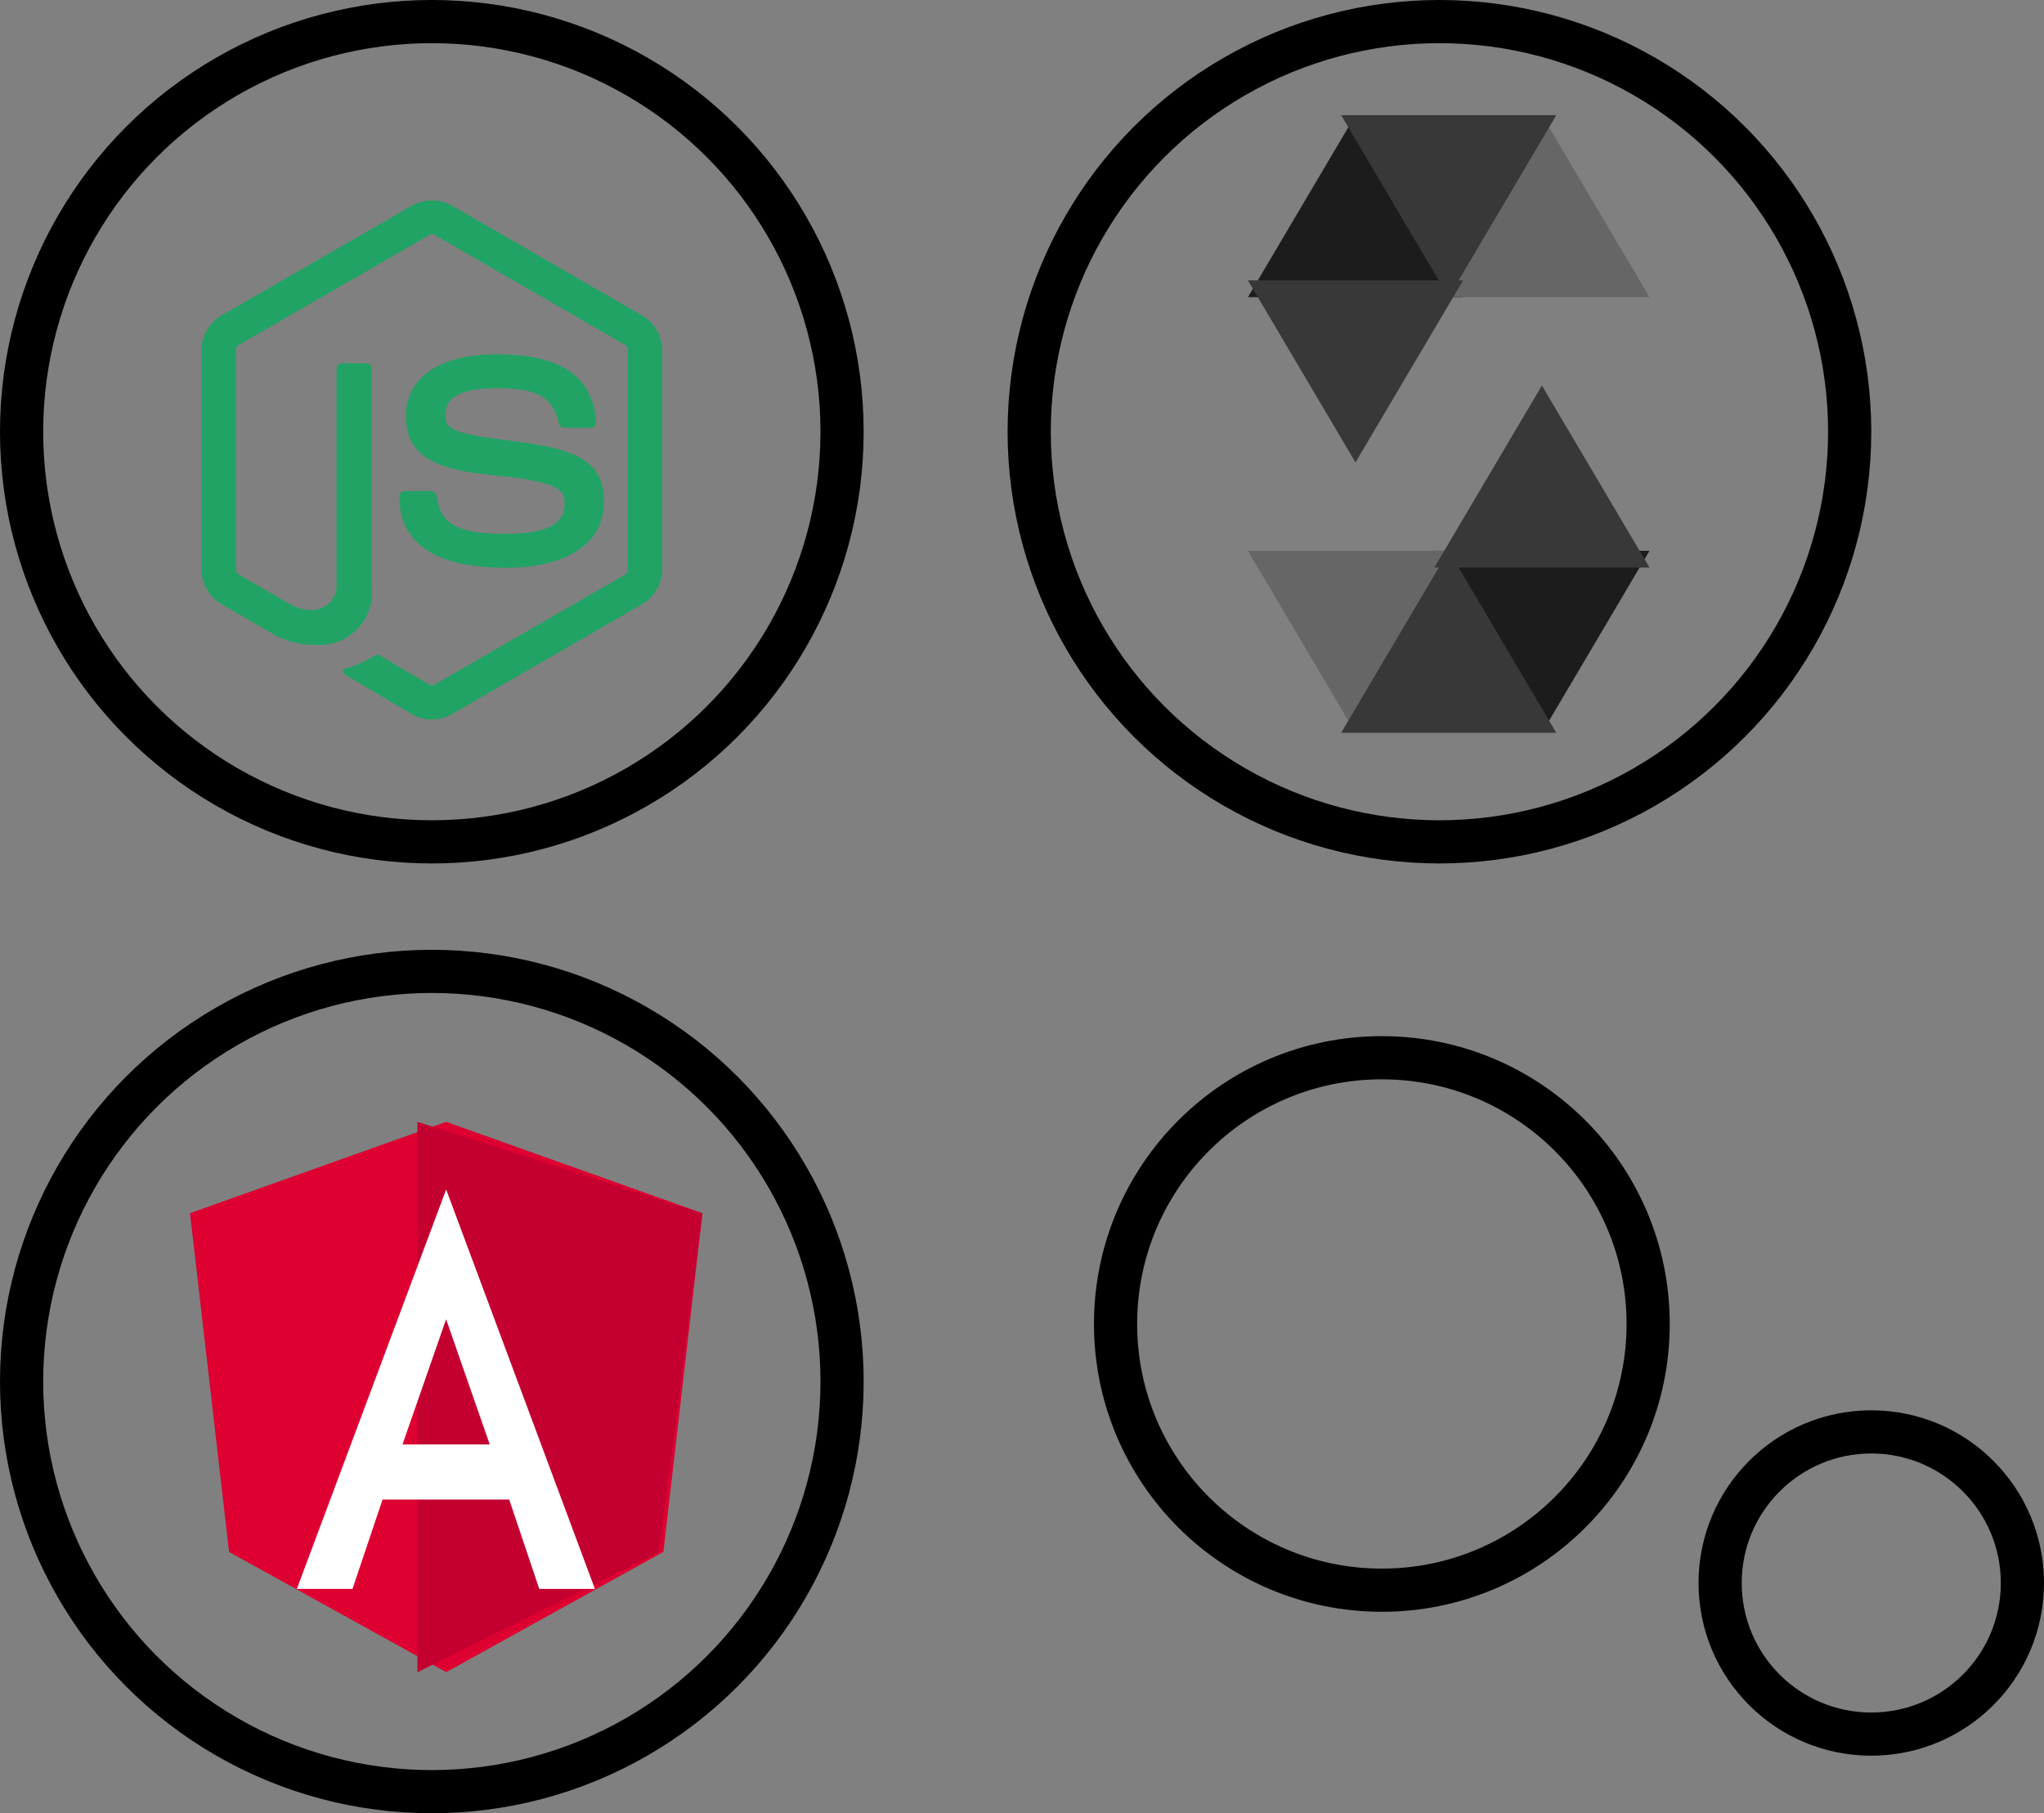 <svg xmlns="http://www.w3.org/2000/svg" width="71" height="63" viewBox="0 0 71 63">
  <rect x="0" y="0" width="71" height="63" fill="#808080" stroke="none"/>
  <g id="tech_js_angulr" transform="translate(-1061 -2004)">
    <g id="MEAN_Stack" data-name="MEAN Stack" transform="translate(881 242)">
      <g id="MongoDB">
        <g id="Ellipse_2" data-name="Ellipse 2" transform="translate(180 1762)" fill="none" stroke="#000" stroke-width="1.5">
          <circle cx="15" cy="15" r="15" stroke="none"/>
          <circle cx="15" cy="15" r="14.25" fill="none"/>
        </g>
      </g>
      <g id="Angular" transform="translate(0 33)">
        <g id="angular-2" data-name="angular" transform="translate(154.7 1737.978)">
          <path id="Path_4" data-name="Path 4" d="M40.8,30h0l-8.9,3.174,1.357,11.768L40.8,49.119h0l7.543-4.178L49.7,33.174Z" transform="translate(0 0)" fill="#dd0031"/>
          <path id="Path_5" data-name="Path 5" d="M125,30V41.8h0v7.323h0l8.39-4.178,1.51-11.768Z" transform="translate(-85.2 0)" fill="#c3002f"/>
          <path id="Path_6" data-name="Path 6" d="M71.987,52.1,66.8,65.977h1.934l1.043-3.105h4.4l1.043,3.105h1.934L71.987,52.1ZM73.5,60.958h-3.03l1.515-4.349Z" transform="translate(-31.189 -19.75)" fill="#fff"/>
        </g>
        <g id="Ellipse_2-2" data-name="Ellipse 2" transform="translate(180 1762)" fill="none" stroke="#000" stroke-width="1.5">
          <circle cx="15" cy="15" r="15" stroke="none"/>
          <circle cx="15" cy="15" r="14.25" fill="none"/>
        </g>
      </g>
      <g id="Node_Js" data-name="Node Js" transform="translate(35 33)">
        <g id="Ellipse_2-3" data-name="Ellipse 2" transform="translate(183 1765)" fill="none" stroke="#000" stroke-width="1.5">
          <circle cx="10" cy="10" r="10" stroke="none"/>
          <circle cx="10" cy="10" r="9.25" fill="none"/>
        </g>
        <g id="Ellipse_9" data-name="Ellipse 9" transform="translate(204 1778)" fill="none" stroke="#000" stroke-width="1.5">
          <circle cx="6" cy="6" r="6" stroke="none"/>
          <circle cx="6" cy="6" r="5.25" fill="none"/>
        </g>
      </g>
      <g id="Express" transform="translate(35)">
        <g id="Ellipse_2-4" data-name="Ellipse 2" transform="translate(180 1762)" fill="none" stroke="#000" stroke-width="1.5">
          <circle cx="15" cy="15" r="15" stroke="none"/>
          <circle cx="15" cy="15" r="14.25" fill="none"/>
        </g>
      </g>
    </g>
    <g id="icons8-node-js" transform="translate(1063 2008.382)">
      <path id="Path_7" data-name="Path 7" d="M13,20.618a1.388,1.388,0,0,1-.693-.185L10.1,19.126c-.33-.184-.169-.25-.06-.287a4.437,4.437,0,0,0,1-.455.167.167,0,0,1,.164.012L12.9,19.4a.222.222,0,0,0,.2,0l6.609-3.815a.209.209,0,0,0,.1-.179V7.781a.211.211,0,0,0-.1-.182L13.107,3.787a.2.2,0,0,0-.2,0L6.3,7.6a.21.21,0,0,0-.1.18v7.627a.2.2,0,0,0,.1.177l1.81,1.045c.983.491,1.583-.088,1.583-.67V8.431a.189.189,0,0,1,.192-.19h.837a.189.189,0,0,1,.19.19v7.531a1.832,1.832,0,0,1-1.957,2.063,2.834,2.834,0,0,1-1.524-.413l-1.734-1A1.4,1.4,0,0,1,5,15.406V7.779a1.39,1.39,0,0,1,.693-1.2l6.616-3.817a1.449,1.449,0,0,1,1.39,0l6.608,3.819A1.4,1.4,0,0,1,21,7.781v7.627a1.4,1.4,0,0,1-.693,1.2L13.7,20.429a1.388,1.388,0,0,1-.7.185" transform="translate(0)" fill="#21a366"/>
      <path id="Path_8" data-name="Path 8" d="M24.214,22.966c-3.031,0-3.666-1.344-3.666-2.472a.2.2,0,0,1,.2-.193h.895a.2.2,0,0,1,.2.164c.135.881.537,1.325,2.37,1.325,1.46,0,2.081-.319,2.081-1.067,0-.431-.177-.75-2.445-.965-1.9-.181-3.069-.585-3.069-2.051,0-1.35,1.179-2.155,3.154-2.155,2.218,0,3.317.744,3.455,2.342a.19.19,0,0,1-.054.149.21.21,0,0,1-.147.062h-.9a.2.2,0,0,1-.194-.151c-.217-.927-.74-1.223-2.164-1.223-1.593,0-1.779.536-1.779.938,0,.487.218.63,2.368.9,2.129.273,3.14.658,3.14,2.1S26.4,22.973,24.2,22.973" transform="translate(-8.68 -7.624)" fill="#21a366"/>
    </g>
    <g id="icons8-solidity" transform="translate(1092.347 2004)">
      <path id="Path_206" data-name="Path 206" d="M19.475,10.325,15.737,4,12,10.325Z" fill="#1c1c1c"/>
      <path id="Path_207" data-name="Path 207" d="M32.475,10.325,28.737,4,25,10.325Z" transform="translate(-6.525)" fill="#666"/>
      <path id="Path_208" data-name="Path 208" d="M18.5,4l3.737,6.325L25.975,4Z" transform="translate(-3.262)" fill="#383838"/>
      <path id="Path_209" data-name="Path 209" d="M12,15l3.737,6.325L19.475,15Z" transform="translate(0 -5.259)" fill="#383838"/>
      <path id="Path_210" data-name="Path 210" d="M25,33l3.737,6.325L32.475,33Z" transform="translate(-6.525 -13.863)" fill="#1c1c1c"/>
      <path id="Path_211" data-name="Path 211" d="M12,33l3.737,6.325L19.475,33Z" transform="translate(0 -13.863)" fill="#666"/>
      <path id="Path_212" data-name="Path 212" d="M25.975,39.325,22.237,33,18.5,39.325Z" transform="translate(-3.262 -13.863)" fill="#383838"/>
      <path id="Path_213" data-name="Path 213" d="M32.475,28.325,28.737,22,25,28.325Z" transform="translate(-6.525 -8.605)" fill="#383838"/>
    </g>
  </g>
</svg>
